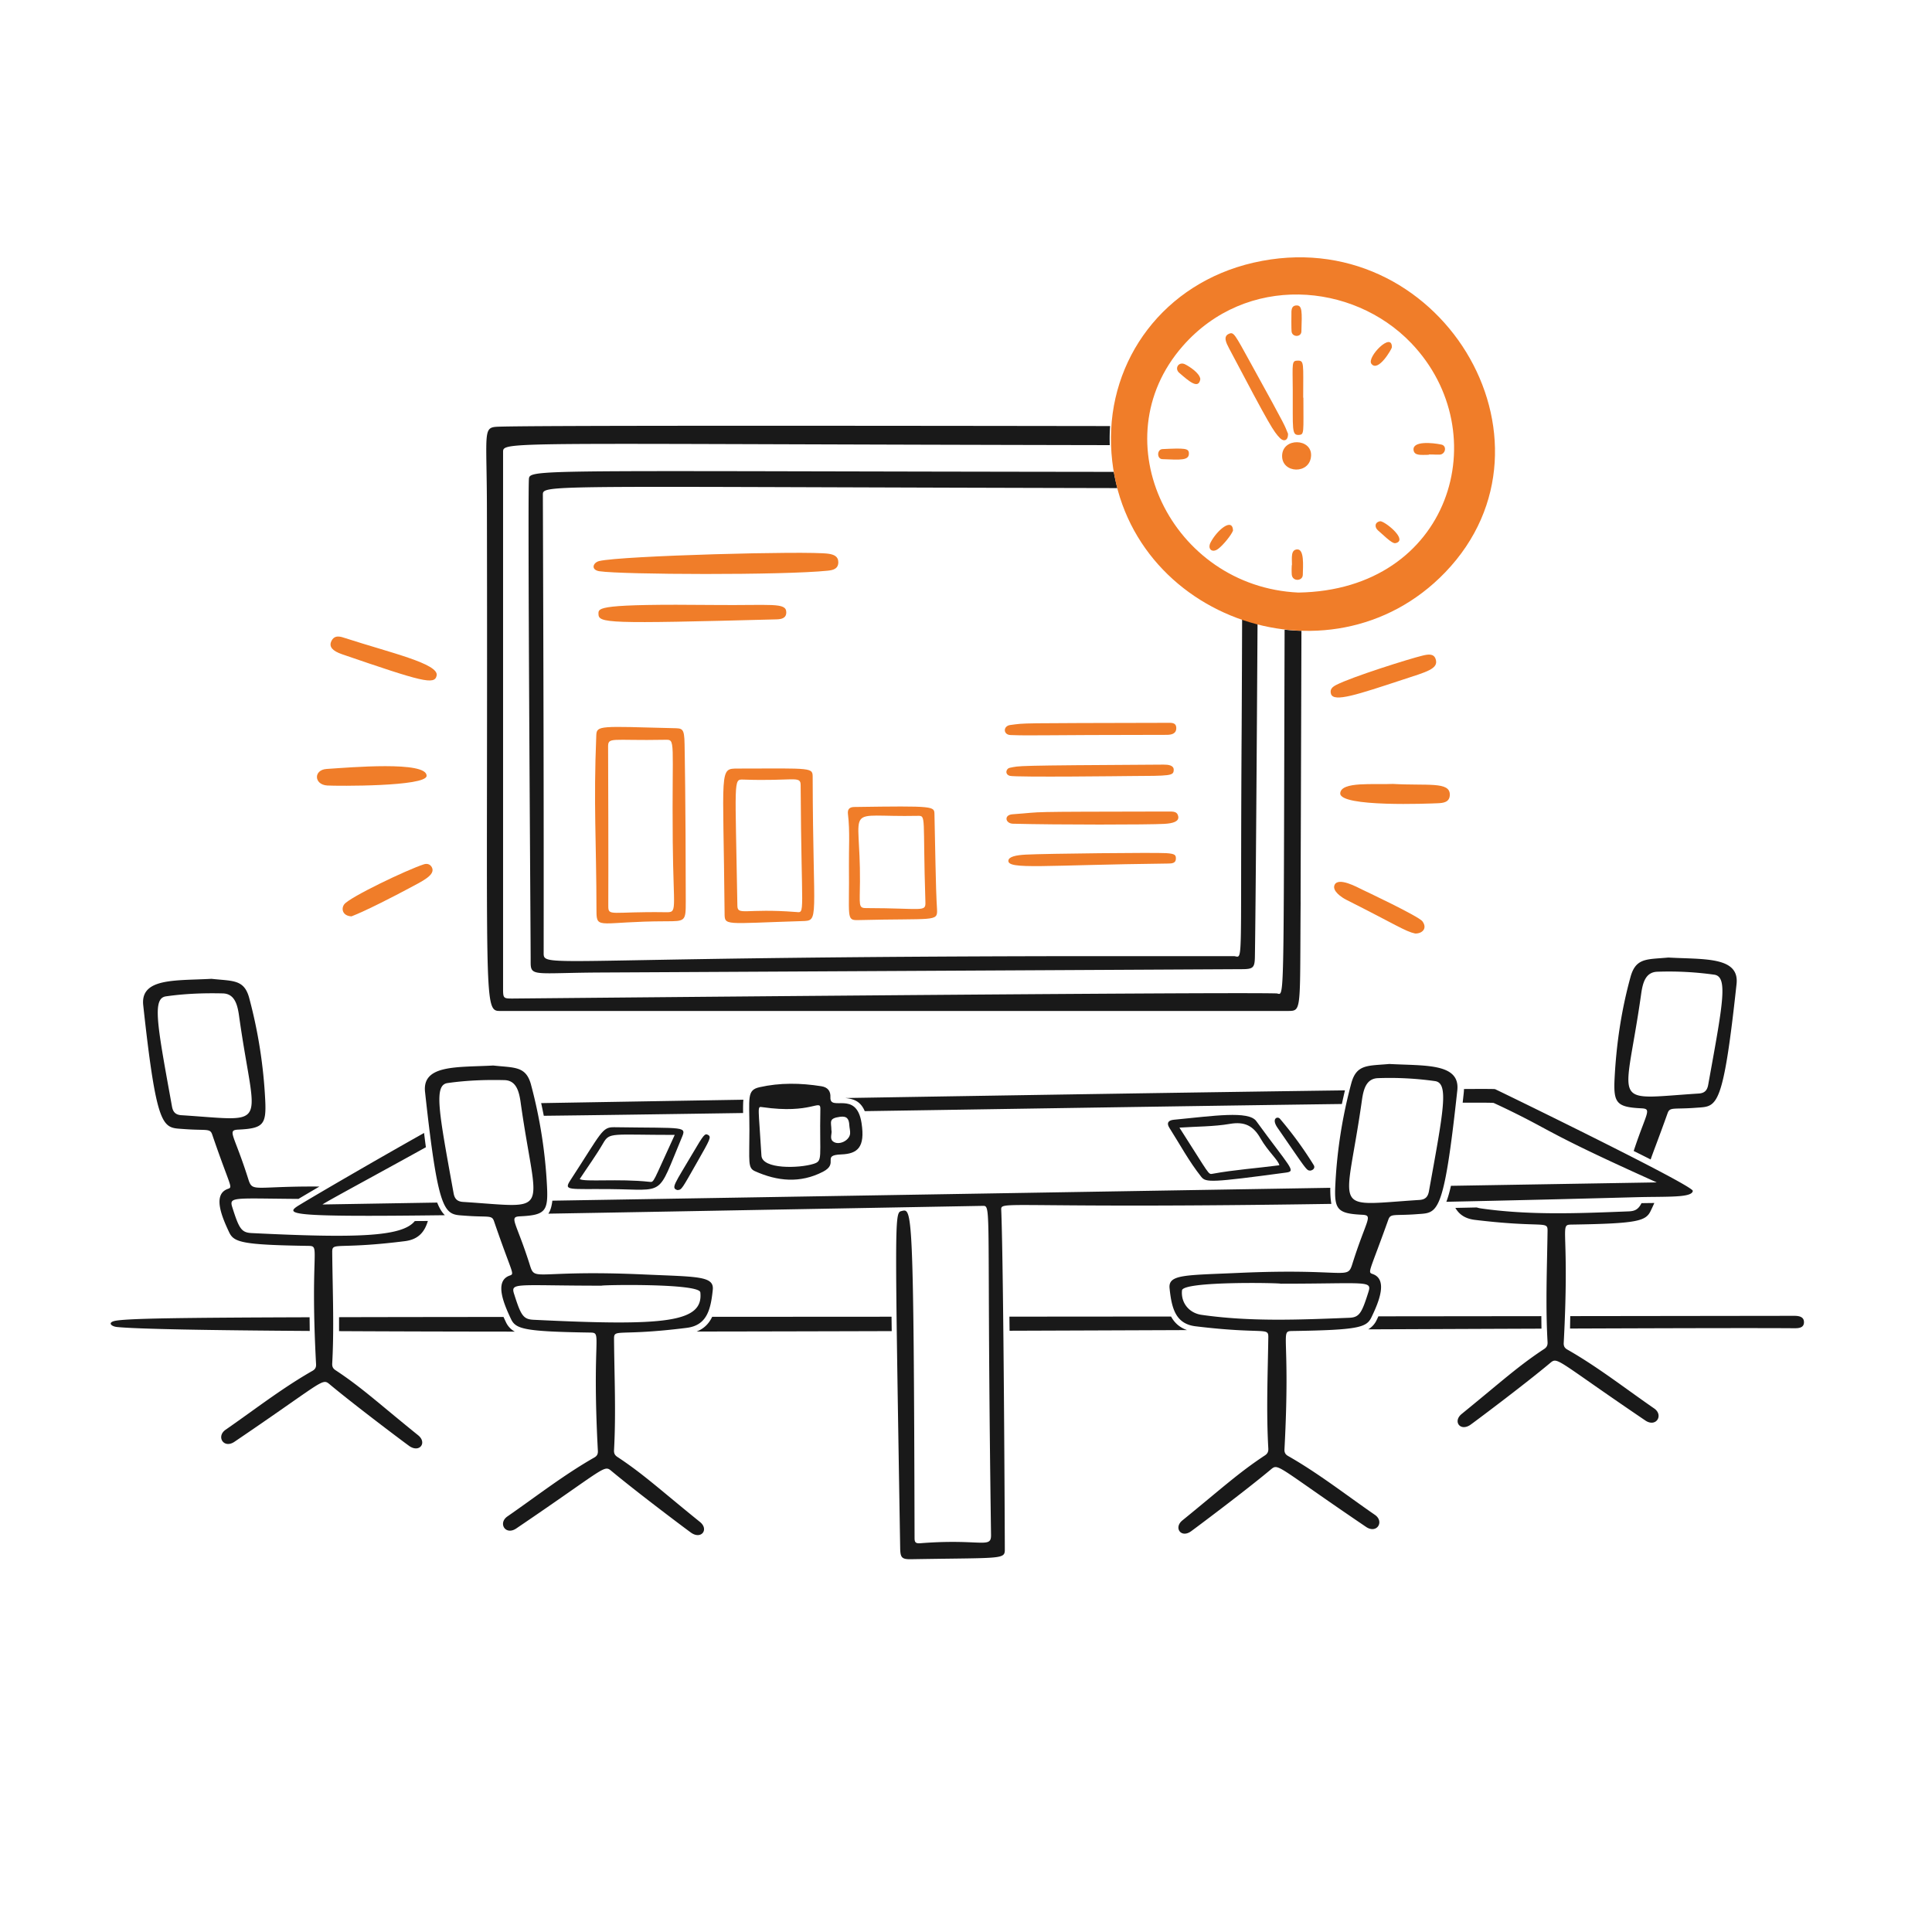 <?xml version="1.0" encoding="UTF-8"?> <svg xmlns="http://www.w3.org/2000/svg" fill="none" viewBox="-0.5 -0.5 400 400" height="400" width="400"><g id="last-minutes-of-meeting--work-last-minutes-of-meeting-job"><g id="floor"><path id="Subtract" fill="#191919" fill-rule="evenodd" d="M324.561 274.562c22.661 -0.084 39.449 -0.122 46.39 -0.064 0.98 0.008 2.001 -0.082 2.041 -1.183 0.042 -1.183 -0.98 -1.389 -2.041 -1.387l-46.348 0.06 -0.042 2.574Zm-5.943 -2.566 -33.735 0.036c-0.118 0.255 -0.235 0.505 -0.351 0.746a4.357 4.357 0 0 1 -1.756 1.949c12.874 -0.054 24.961 -0.104 35.868 -0.144 -0.01 -0.694 -0.02 -1.544 -0.026 -2.588Zm-76.664 0.076c0.796 1.45 1.883 2.298 3.306 2.809 -12.014 0.046 -24.343 0.094 -36.74 0.136l-0.034 -2.919 33.468 -0.026Zm-172.258 3.026c10.845 0.058 23.126 0.088 36.385 0.1a4.261 4.261 0 0 1 -1.855 -2.005c-0.16 -0.333 -0.319 -0.678 -0.479 -1.033 -13.442 0.012 -24.67 0.026 -34.049 0.05l0 2.889Zm-6.099 -2.873 0.03 2.835c-20.951 -0.138 -35.551 -0.393 -39.864 -0.814 -1.341 -0.132 -2.157 -1.045 -0.096 -1.339 2.945 -0.421 12.07 -0.597 39.93 -0.682Zm120.522 2.867c-13.69 0.04 -27.264 0.07 -40.387 0.09 1.406 -0.561 2.462 -1.482 3.218 -3.05l6.578 -0.002 30.553 -0.018 0.038 2.981Z" clip-rule="evenodd" stroke-width="1"></path></g><g id="chair4"><path id="Subtract_2" fill="#191919" fill-rule="evenodd" d="M347.936 197.878a150.85 150.85 0 0 1 -3.018 -0.128l0.002 0c-0.571 0.054 -1.107 0.092 -1.612 0.13 -3.376 0.245 -5.259 0.381 -6.222 3.87 -1.899 6.879 -2.949 13.955 -3.306 21.095 -0.253 5.059 0.449 5.869 5.548 6.121 1.61 0.078 1.458 0.475 0.309 3.511 -0.479 1.263 -1.129 2.981 -1.899 5.323 1.225 0.606 2.402 1.193 3.513 1.756 0.465 -1.398 1.554 -4.112 3.503 -9.57 0.333 -0.936 0.772 -0.946 2.611 -0.988 0.816 -0.018 1.907 -0.042 3.386 -0.156l0.447 -0.032c3.85 -0.263 5.109 -0.349 7.836 -25.592 0.533 -4.926 -4.888 -5.119 -11.098 -5.341Zm-5.927 50.689c-0.906 0.01 -1.788 0.022 -2.653 0.036 -0.664 1.303 -1.365 1.648 -2.677 1.7l-0.782 0.03c-9.941 0.389 -19.878 0.78 -29.779 -0.642a5.267 5.267 0 0 1 -0.87 -0.201c-1.414 0.032 -2.889 0.064 -4.431 0.094 0.78 1.341 2.011 2.23 4.034 2.476 6.139 0.742 9.789 0.86 11.952 0.93 2.857 0.092 3.122 0.1 3.104 1.355 -0.024 1.682 -0.06 3.366 -0.094 5.051 -0.124 5.987 -0.249 11.976 0.094 17.961 0.034 0.612 -0.128 1.055 -0.694 1.428 -3.95 2.599 -6.927 5.067 -11.375 8.756 -1.66 1.377 -3.523 2.921 -5.72 4.708 -1.845 1.498 -0.341 3.649 1.754 2.284 0.445 -0.289 11.02 -8.197 16.443 -12.73 0.307 -0.257 0.531 -0.459 0.792 -0.547 1.233 -0.415 3.314 1.684 19.038 12.339 2.238 1.516 3.838 -1.107 1.835 -2.49 -1.756 -1.213 -3.487 -2.456 -5.215 -3.695 -4.164 -2.987 -8.311 -5.963 -12.778 -8.505 -0.571 -0.325 -0.768 -0.734 -0.734 -1.387 0.593 -11.148 0.419 -17.211 0.323 -20.515 -0.112 -3.826 -0.114 -3.946 1.309 -3.966 13.668 -0.207 15.35 -0.73 16.361 -2.815 0.247 -0.513 0.513 -1.073 0.764 -1.656Zm11.152 -24.459c-0.215 1.181 -0.776 1.72 -1.959 1.796 -8.447 0.539 -12.381 1.233 -13.845 -0.353 -1.782 -1.929 0.09 -7.232 1.931 -20.293 0.333 -2.366 0.938 -4.493 3.346 -4.571a67.351 67.351 0 0 1 11.792 0.612c2.799 0.401 1.849 5.64 -0.964 21.143l-0.301 1.666Z" clip-rule="evenodd" stroke-width="1"></path></g><g id="chair3"><path id="Subtract_3" fill="#191919" fill-rule="evenodd" d="M54.41 227.25a100.608 100.608 0 0 0 -3.306 -21.095l0.002 -0.002c-0.906 -3.382 -2.737 -3.541 -6.105 -3.834 -0.535 -0.048 -1.111 -0.098 -1.73 -0.164 -1.017 0.056 -2.031 0.092 -3.024 0.128 -6.232 0.221 -11.631 0.413 -11.092 5.341 2.749 25.247 3.99 25.331 7.836 25.592l0.447 0.032c1.488 0.114 2.584 0.14 3.401 0.158 1.851 0.044 2.278 0.054 2.595 0.986 3.09 9.037 4.044 10.554 3.671 11.024 -0.084 0.108 -0.235 0.162 -0.447 0.237 -3.222 1.145 -1.179 5.873 0.285 8.976 0.982 2.079 2.651 2.607 16.361 2.815 1.422 0.02 1.418 0.14 1.309 3.962 -0.096 3.302 -0.271 9.367 0.323 20.519 0.036 0.652 -0.162 1.061 -0.734 1.387 -4.523 2.576 -8.738 5.6 -12.956 8.626 -1.672 1.199 -3.346 2.4 -5.037 3.573 -2.001 1.387 -0.403 4.006 1.835 2.49 15.725 -10.655 17.803 -12.752 19.036 -12.337 0.263 0.088 0.487 0.287 0.794 0.545 5.412 4.505 15.998 12.439 16.443 12.73 2.095 1.367 3.629 -0.772 1.754 -2.284 -2.462 -1.987 -4.503 -3.677 -6.304 -5.167 -4.142 -3.433 -7.01 -5.807 -10.791 -8.297 -0.569 -0.373 -0.73 -0.776 -0.694 -1.428 0.305 -5.552 0.201 -11.104 0.098 -16.656 -0.04 -2.119 -0.08 -4.237 -0.098 -6.356 -0.01 -1.233 0.247 -1.241 2.967 -1.321 2.143 -0.064 5.815 -0.174 12.09 -0.964 2.789 -0.351 4.07 -1.907 4.744 -4.176l-2.703 0.016c-2.635 3.284 -12.078 3.551 -33.787 2.488 -2.123 -0.104 -2.607 -0.94 -3.998 -5.345h-0.002c-0.597 -1.891 -0.004 -1.883 8.431 -1.784 1.496 0.018 3.242 0.04 5.269 0.054 0.75 -0.447 2.292 -1.355 4.339 -2.556 -4.449 -0.036 -7.469 0.088 -9.548 0.172 -4.293 0.176 -4.581 0.188 -5.181 -1.722 -0.978 -3.106 -1.801 -5.265 -2.374 -6.769 -1.147 -3 -1.297 -3.392 0.333 -3.471 5.139 -0.251 5.801 -1.021 5.548 -6.121Zm-8.774 -22.075c2.366 0.058 3.008 2.165 3.346 4.571 1.827 13.067 3.687 18.368 1.903 20.295 -1.466 1.584 -5.392 0.89 -13.817 0.351 -1.185 -0.076 -1.746 -0.614 -1.959 -1.796l-0.301 -1.666c-2.813 -15.503 -3.763 -20.742 -0.964 -21.143 3.918 -0.563 7.834 -0.708 11.792 -0.612Z" clip-rule="evenodd" stroke-width="1"></path></g><g id="table"><path id="Subtract_4" fill="#191919" fill-rule="evenodd" d="m178.533 229.551 16.331 -0.251c29.741 -0.463 60.437 -0.94 82.457 -1.229 0.231 -1.077 0.451 -2.035 0.638 -2.825 -27.174 0.361 -67.754 1.003 -103.447 1.588 1.65 0.174 3.138 0.606 4.022 2.717Zm-25.125 -2.368c-0.07 0.782 -0.072 1.696 -0.058 2.755 -16.828 0.253 -31.397 0.461 -41.263 0.573a148.691 148.691 0 0 0 -0.543 -2.623c9.885 -0.17 24.702 -0.419 41.863 -0.704Zm185.022 20.181a6144.201 6144.201 0 0 1 -39.477 0.954c0.341 -0.898 0.652 -1.987 0.948 -3.308l42.611 -0.706c-15.088 -6.773 -19.663 -9.233 -23.756 -11.431a165.222 165.222 0 0 0 -9.987 -5.011c-0.134 -0.062 -2.428 -0.078 -6.438 -0.058l0.221 -2.021c0.03 -0.283 0.046 -0.555 0.046 -0.814 4.162 -0.028 6.478 -0.018 6.456 0.038 0.243 0.082 41.033 19.91 40.923 21.053 -0.11 1.161 -3.421 1.197 -7.854 1.245 -1.165 0.012 -2.41 0.026 -3.693 0.06Zm-224.569 0.724 161.058 -2.665c-0.01 1.263 0.058 2.394 0.225 3.328 -32.108 0.493 -49.157 0.347 -58.198 0.269 -8.269 -0.07 -9.839 -0.084 -10.107 0.501 -0.064 0.136 -0.054 0.307 -0.044 0.517a0.918 0.918 0 0 1 0.004 0.076l0.004 0.066c0.497 12.688 0.734 67.08 0.734 70.18 0 1.702 -0.539 1.708 -11.501 1.845 -2.195 0.028 -4.808 0.062 -7.92 0.114 -1.959 0.034 -2.212 -0.367 -2.244 -2.366l-0.11 -6.661c-0.964 -58.978 -1.021 -62.499 0.172 -62.994a1.716 1.716 0 0 1 0.243 -0.07l0.022 -0.006 0.06 -0.014c2.067 -0.497 2.43 -0.585 2.592 67.541v0.004c0.002 0.814 0.004 1.353 1.143 1.261 5.287 -0.419 8.734 -0.269 10.949 -0.174 3.052 0.132 3.765 0.164 3.741 -1.54 -0.365 -25.783 -0.425 -41.815 -0.461 -51.782 -0.062 -16.373 -0.062 -16.377 -1.253 -16.357 -16.144 0.289 -30.514 0.551 -43.295 0.782 -18.777 0.343 -34.128 0.622 -46.649 0.832 0.427 -0.585 0.694 -1.514 0.836 -2.685Zm-23.846 0.393c0.465 1.183 0.984 2.021 1.59 2.615 -32.656 0.407 -33.307 -0.17 -30.136 -2.101 4.048 -2.462 16.461 -9.664 25.831 -14.927 0.126 1.043 0.251 2.027 0.375 2.955 -3.563 1.979 -7.505 4.136 -11.024 6.063l0 0.002c-5.682 3.11 -10.26 5.616 -10.368 5.785l23.735 -0.393Z" clip-rule="evenodd" stroke-width="1"></path></g><g id="chair2"><path id="vector" fill="#191919" d="M287.102 219.783c7.344 0.409 14.735 -0.243 14.117 5.468 -2.831 26.198 -4.08 25.301 -8.283 25.624 -4.814 0.371 -5.516 -0.207 -5.997 1.143 -3.94 11.034 -4.367 10.855 -3.224 11.262 3.222 1.147 1.195 5.923 -0.285 8.976 -1.011 2.085 -2.693 2.607 -16.361 2.815 -2.651 0.04 -0.351 0.419 -1.632 24.481 -0.034 0.652 0.164 1.061 0.734 1.387 6.32 3.599 12.006 8.066 17.993 12.199 2.003 1.383 0.403 4.006 -1.835 2.49 -19.056 -12.912 -18.073 -13.259 -19.83 -11.792 -5.381 4.495 -15.988 12.413 -16.443 12.73 -2.053 1.43 -3.599 -0.786 -1.754 -2.284 8.084 -6.574 11.671 -9.893 17.095 -13.464 0.567 -0.373 0.728 -0.816 0.694 -1.428 -0.439 -7.667 -0.112 -15.342 0 -23.012 0.032 -2.202 -0.812 -0.561 -15.056 -2.284 -4.12 -0.499 -4.954 -3.671 -5.387 -7.874 -0.297 -2.897 3.182 -2.683 14.322 -3.182 22.36 -1.001 22.45 1.554 23.501 -1.796 2.921 -9.295 4.447 -10.123 2.041 -10.24 -5.099 -0.251 -5.801 -1.061 -5.548 -6.121a99.558 99.558 0 0 1 3.306 -21.095c1.085 -4.004 3.427 -3.591 7.834 -3.998l-0.002 -0.002Zm6.284 28.153c1.183 -0.076 1.744 -0.614 1.959 -1.796 3.042 -16.796 4.162 -22.394 1.265 -22.809a67.351 67.351 0 0 0 -11.792 -0.612c-2.408 0.078 -3.012 2.204 -3.346 4.571 -3.356 23.798 -6.809 21.841 11.914 20.646Zm-28.724 17.341c0 -0.164 -20.247 -0.573 -20.441 1.387 -0.255 2.57 1.468 4.69 4.04 5.059 10.161 1.46 20.359 1.011 30.561 0.612 2.121 -0.084 2.607 -0.94 3.998 -5.345 0.774 -2.448 -0.409 -1.714 -18.156 -1.714h-0.002Z" stroke-width="1"></path></g><g id="chair1"><path id="vector_2" fill="#191919" d="M109.45 224.108a100.608 100.608 0 0 1 3.306 21.095c0.253 5.099 -0.409 5.869 -5.548 6.121 -2.448 0.12 -0.882 0.946 2.041 10.24 1.051 3.348 1.141 0.794 23.501 1.796 11.138 0.499 14.619 0.287 14.322 3.182 -0.431 4.203 -1.263 7.356 -5.387 7.874 -14.234 1.794 -15.074 0.082 -15.056 2.284 0.062 7.671 0.423 15.344 0 23.012 -0.036 0.652 0.126 1.055 0.694 1.428 5.424 3.573 8.968 6.907 17.095 13.464 1.875 1.512 0.341 3.651 -1.754 2.284 -0.445 -0.291 -11.03 -8.225 -16.443 -12.73 -1.76 -1.464 -0.774 -1.119 -19.83 11.792 -2.238 1.516 -3.836 -1.103 -1.835 -2.49 5.955 -4.126 11.675 -8.6 17.993 -12.199 0.573 -0.325 0.77 -0.734 0.734 -1.387 -1.283 -24.062 1.019 -24.441 -1.632 -24.481 -13.71 -0.207 -15.379 -0.736 -16.361 -2.815 -1.464 -3.102 -3.507 -7.83 -0.285 -8.976 1.143 -0.407 0.567 -0.174 -3.224 -11.262 -0.459 -1.343 -1.143 -0.77 -5.997 -1.143 -4.203 -0.321 -5.43 0.577 -8.283 -25.624 -0.622 -5.712 6.733 -5.059 14.117 -5.468 4.447 0.489 6.785 0.078 7.834 3.998l-0.002 0.002Zm-2.163 3.591c-0.339 -2.406 -0.98 -4.513 -3.346 -4.571 -3.958 -0.096 -7.874 0.05 -11.792 0.612 -2.897 0.415 -1.778 6.013 1.265 22.809 0.213 1.181 0.774 1.72 1.959 1.796 18.723 1.197 15.264 3.158 11.914 -20.646Zm-1.347 39.7c1.391 4.405 1.875 5.241 3.998 5.345 27.328 1.339 35.218 0.571 34.559 -5.672 -0.201 -1.917 -20.443 -1.55 -20.443 -1.387 -17.668 0 -18.889 -0.734 -18.117 1.714h0.002Z" stroke-width="1"></path></g><g id="board"><path id="Subtract_5" fill="#191919" fill-rule="evenodd" d="M265.463 129.867c-0.207 69.336 -0.044 75.184 -1.073 75.401 -0.172 0.038 -0.379 -0.086 -0.626 -0.092 -11.794 -0.327 -158.108 1.061 -158.026 1.061 -1.999 0 -2.081 0 -2.081 -2.081V93.093c0 -0.164 0 -0.311 0.042 -0.445 0.565 -1.788 8.682 -1.193 125.567 -0.988a38.218 38.218 0 0 1 0.066 -3.948c-47.942 -0.064 -123.133 -0.154 -127.145 0.158 -2.101 0.164 -2.087 1.039 -1.963 8.634 0.036 2.145 0.08 4.824 0.086 8.176 0.198 93.242 -0.702 103.024 1.841 104.019 0.311 0.122 0.674 0.112 1.097 0.108H266.333c2.338 -0.034 2.338 -0.194 2.404 -14.719 0.01 -2.21 0.022 -4.754 0.044 -7.681 -0.012 -0.026 0.018 -9.047 0.06 -21.556 0.034 -10.25 0.074 -22.843 0.108 -34.745a41.498 41.498 0 0 1 -3.485 -0.239Z" clip-rule="evenodd" stroke-width="1"></path><path id="Subtract_6" fill="#191919" fill-rule="evenodd" d="M230.101 97.196c-113.029 -0.124 -120.462 -0.612 -121.045 1.155a1.666 1.666 0 0 0 -0.056 0.413c-0.207 4.078 0.11 56.179 0.277 83.511 0.06 9.875 0.1 16.517 0.09 16.495 0 2.346 0.559 2.334 7.258 2.187 1.803 -0.04 4.054 -0.09 6.859 -0.106l133.136 -0.694c2.326 -0.01 2.655 -0.285 2.693 -2.57 0.162 -9.903 0.395 -43.696 0.547 -69.019a42.302 42.302 0 0 1 -3.192 -0.956 10617.29 10617.29 0 0 1 -0.09 21.582l0.002 0.002c-0.293 43.152 0.198 48.032 -0.786 48.349 -0.186 0.06 -0.421 -0.04 -0.724 -0.08h-36.6c-44.939 0.078 -70.9 0.549 -85.899 0.818 -20.515 0.373 -20.515 0.373 -20.513 -1.512 0.038 -32.959 -0.05 -59.662 -0.144 -88.811l-0.02 -6.013c-0.006 -1.76 -0.004 -1.76 59.551 -1.56 15.445 0.052 34.899 0.118 59.397 0.168a40.1 40.1 0 0 1 -0.742 -3.36Z" clip-rule="evenodd" stroke-width="1"></path><path id="vector_3" fill="#f07d29" d="M141.479 186.161c0.004 4.08 -0.082 4.074 -4.122 4.08 -13.424 0.02 -14.358 1.796 -14.362 -1.959 -0.02 -15.014 -0.632 -21.991 -0.04 -36.558 0.084 -2.081 0.816 -1.851 15.872 -1.468 1.937 0.05 2.362 -0.106 2.408 3.358 0.028 2.077 0.223 11.006 0.245 32.548h-0.002Zm-16.036 0.898c-0.014 2.244 0.531 1.135 11.832 1.305 2.57 0.04 1.642 -0.04 1.51 -14.647 -0.192 -21.177 0.694 -21.099 -1.592 -21.053 -11.302 0.223 -11.83 -0.694 -11.792 1.592 0.02 1.225 0.082 26.358 0.04 32.804h0.002Z" stroke-width="1"></path><path id="vector_4" fill="#f07d29" d="M152.332 158.622c15.587 -0.04 15.417 -0.247 15.423 1.875 0.082 29.867 1.468 29.592 -2.202 29.706 -16.237 0.493 -16.012 1.059 -16.036 -1.716 -0.263 -30.152 -1.225 -29.857 2.815 -29.865Zm1.019 2.282c-2.041 -0.072 -1.618 -0.04 -1.183 26.115 0.036 2.121 1.676 0.479 12.16 1.303 1.959 0.154 1.081 0.9 0.938 -26.274 -0.01 -2.043 -1.389 -0.77 -11.914 -1.145v0.002Z" stroke-width="1"></path><path id="vector_5" fill="#f07d29" d="M123.65 117.779c-1.917 -0.285 -1.391 -1.807 -0.082 -2.123 4.6 -1.103 43.17 -2.135 47.453 -1.51 1.101 0.16 2.041 0.531 2.041 1.754 0 1.347 -1.019 1.636 -2.163 1.754 -9.341 0.97 -42.557 0.818 -47.25 0.12v0.006Z" stroke-width="1"></path><path id="vector_6" fill="#f07d29" d="M175.263 178.9c-0.042 -3.631 0.233 -7.266 -0.203 -10.853 -0.114 -0.938 0.245 -1.454 1.305 -1.468 16.776 -0.245 16.572 -0.164 16.606 1.55 0.357 18.035 0.377 16.564 0.531 19.667 0.13 2.613 -0.527 1.805 -16.403 2.202 -2.448 0.062 -1.716 -0.652 -1.835 -11.098Zm2.284 3.182c-0.032 4.774 -0.367 5.426 1.225 5.426 11.874 0.02 12.393 0.898 12.323 -1.265 -0.583 -17.869 0.245 -17.871 -1.632 -17.831 -15.627 0.333 -11.802 -2.897 -11.914 13.668l-0.002 0.002Z" stroke-width="1"></path><path id="vector_7" fill="#f07d29" d="M147.397 124.755c11.751 0.12 14.839 -0.571 14.893 1.468 0.034 1.265 -0.98 1.482 -1.999 1.51 -35.447 0.934 -36.886 0.816 -36.886 -1.183 0 -1.225 -0.164 -2.043 23.992 -1.796Z" stroke-width="1"></path><path id="vector_8" fill="#f07d29" d="M209.252 170.046c-1.632 -0.04 -1.957 -1.827 -0.122 -1.959 7.469 -0.535 0.531 -0.511 32.151 -0.571 1.183 0 1.967 -0.04 2.163 1.019 0.194 1.053 -1.103 1.438 -2.861 1.538 -3.27 0.19 -22.071 0.209 -31.331 -0.03v0.002Z" stroke-width="1"></path><path id="vector_9" fill="#f07d29" d="M208.721 151.684c-1.55 -0.054 -1.592 -1.885 -0.04 -2.081 3.384 -0.427 0.489 -0.367 32.437 -0.449 0.856 -0.002 1.897 -0.122 1.917 1.061 0.02 1.225 -1.019 1.426 -1.999 1.428 -27.501 0.02 -27.539 0.205 -32.315 0.04Z" stroke-width="1"></path><path id="vector_10" fill="#f07d29" d="M240.96 176.135c1.889 0.12 1.995 0.423 1.995 1.133 0 0.98 -0.858 1.011 -1.632 1.019 -25.618 0.293 -33.225 1.317 -33.049 -0.612 0.074 -0.808 1.586 -1.131 3.609 -1.237 4.195 -0.219 26.731 -0.451 29.079 -0.303h-0.002Z" stroke-width="1"></path><path id="vector_11" fill="#f07d29" d="M208.599 160.131c-1.101 -0.285 -0.856 -1.508 0 -1.674 2.123 -0.407 0 -0.469 31.784 -0.652 0.98 -0.006 2.159 0.122 2.123 1.101 -0.046 1.223 -0.531 1.225 -9.181 1.265 -0.04 0 -23.461 0.287 -24.726 -0.04Z" stroke-width="1"></path></g><g id="details"><path id="vector_12" fill="#f07d29" d="M67.261 162.13c-2.775 -0.168 -2.897 -3.25 -0.122 -3.427 4.694 -0.301 20.784 -1.714 20.686 1.428 -0.07 2.244 -18.605 2.119 -20.564 1.999Z" stroke-width="1"></path><path id="vector_13" fill="#f07d29" d="M287.877 161.804c7.14 0.409 11.792 -0.531 11.792 2.202 0 1.632 -1.389 1.748 -2.49 1.796 -1.632 0.072 -20.415 0.86 -20.197 -2.081 0.186 -2.488 7.058 -1.714 10.895 -1.917Z" stroke-width="1"></path><path id="vector_14" fill="#f07d29" d="M70.322 134.956c-2.001 -0.688 -2.729 -1.548 -2.244 -2.653 0.66 -1.504 2.001 -0.982 3.018 -0.65 9.193 2.983 19.304 5.265 18.809 7.711 -0.405 2.001 -2.915 1.317 -19.585 -4.409h0.002Z" stroke-width="1"></path><path id="vector_15" fill="#f07d29" d="M275.065 143.157c-0.279 -0.94 0.283 -1.432 1.061 -1.835 3.256 -1.69 15.224 -5.446 17.871 -6.079 1.145 -0.275 2.328 -0.491 2.733 0.694 0.698 2.039 -1.837 2.649 -6.815 4.283 -9.305 3.056 -14.308 4.768 -14.853 2.939l0.002 -0.002Z" stroke-width="1"></path><path id="vector_16" fill="#f07d29" d="M292.487 192.773c-2.081 -0.449 -3.986 -1.819 -14.24 -6.977 -0.978 -0.493 -2.971 -1.835 -2.448 -3.06 0.746 -1.75 4.74 0.473 5.712 0.938 0.247 0.118 11.703 5.512 12.485 6.57 1.093 1.476 -0.04 2.57 -1.51 2.53h0.002Z" stroke-width="1"></path><path id="vector_17" fill="#f07d29" d="M72.279 189.222c-1.835 -0.082 -2.206 -1.552 -1.51 -2.49 1.097 -1.472 13.007 -7.166 16.485 -8.283 0.65 -0.209 1.277 -0.048 1.632 0.571 0.928 1.614 -1.999 2.939 -4.732 4.407 -2.815 1.51 -8.896 4.652 -11.874 5.793Z" stroke-width="1"></path></g><g id="paper2"><path id="vector_18" fill="#191919" d="M125.934 245.692c-8.608 -0.086 -9.797 0.405 -8.365 -1.796 6.548 -10.053 6.57 -11.054 9.099 -11.016 15.014 0.223 15.006 -0.289 13.913 2.326 -5.097 12.183 -3.182 10.601 -14.647 10.486Zm-6.406 -2.081c0.98 0.652 8.042 -0.122 14.404 0.571 1.061 0.116 0.612 0.327 5.263 -9.712 -13.139 0 -13.462 -0.61 -14.811 1.714 -1.466 2.53 -3.224 4.938 -4.856 7.425v0.002Z" stroke-width="1"></path><path id="vector_19" fill="#191919" d="M139.766 245.896c-1.428 -0.409 -0.595 -1.255 3.182 -7.671 2.254 -3.828 2.488 -4.12 3.142 -3.755 0.734 0.409 0.429 0.926 -2.202 5.548 -3.29 5.78 -3.224 5.793 -4.122 5.875v0.002Z" stroke-width="1"></path></g><g id="paper1"><path id="vector_20" fill="#191919" d="M259.601 231.616c6.988 9.61 8.323 10.364 6.202 10.649 -15.463 2.081 -16.646 2.081 -17.586 0.898 -2.528 -3.184 -4.437 -6.739 -6.609 -10.161 -0.65 -1.021 -0.205 -1.564 0.938 -1.674 8.233 -0.788 15.457 -1.913 17.055 0.285v0.002Zm4.774 9.139c-0.164 -1.019 -2.362 -2.859 -3.916 -5.59 -1.464 -2.574 -3.264 -3.505 -6.324 -2.979 -3.346 0.575 -6.815 0.531 -10.446 0.776 6.366 9.915 5.919 9.728 6.895 9.548 4.503 -0.826 9.139 -1.143 13.791 -1.754v-0.002Z" stroke-width="1"></path><path id="vector_21" fill="#191919" d="M270.821 241.858c-0.856 -0.04 -0.549 0.217 -6.815 -8.854 -1.351 -1.955 0.002 -2.45 0.489 -1.877a77.855 77.855 0 0 1 7.018 9.63c0.285 0.531 -0.082 0.98 -0.694 1.101h0.002Z" stroke-width="1"></path></g><g id="clock"><path id="vector_22" fill="#f07d29" d="M229.531 91.664c-0.614 -17.75 10.976 -33.532 29.5 -37.783 38.356 -8.8 65.853 36.884 39.7 64.099 -24.034 25.011 -67.98 8.979 -69.201 -26.316Zm38.761 30.52c31.581 -0.489 41.209 -33.049 23.379 -51.655 -12.12 -12.648 -34.152 -14.364 -47.289 0.612 -17.179 19.583 -2.284 49.817 23.91 51.042Z" stroke-width="1"></path><path id="vector_23" fill="#f07d29" d="M266.171 89.298c0.04 1.51 -0.934 1.668 -1.674 0.898 -1.339 -1.395 -1.925 -2.254 -10.528 -18.565 -0.622 -1.177 -1.263 -2.486 -0.04 -3.018 1.021 -0.447 1.189 0.04 4.61 6.244 7.89 14.31 6.733 12.361 7.631 14.444Z" stroke-width="1"></path><path id="vector_24" fill="#f07d29" d="M269.353 81.831c0 7.222 0.203 7.629 -0.898 7.711 -1.592 0.12 -1.255 -1.183 -1.305 -9.384 -0.034 -5.506 -0.245 -5.979 1.019 -5.997 1.389 -0.02 1.143 0.571 1.143 7.671h0.04Z" stroke-width="1"></path><path id="vector_25" fill="#f07d29" d="M270.945 93.827c-0.172 3.958 -6.099 3.753 -5.997 0 0.102 -3.794 6.153 -3.591 5.997 0Z" stroke-width="1"></path><path id="vector_26" fill="#f07d29" d="M295.262 93.665c-1.468 0 -2.941 0.245 -3.1 -0.978 -0.249 -1.919 3.834 -1.546 5.754 -1.145 1.183 0.247 0.898 1.959 -0.285 2.081 -1.143 0.04 -2.366 -0.12 -2.366 0.04l-0.002 0.002Z" stroke-width="1"></path><path id="vector_27" fill="#f07d29" d="M254.787 109.332c-0.285 0.856 -1.993 2.989 -3.06 3.794 -1.257 0.95 -2.286 0.04 -1.592 -1.305 1.305 -2.53 4.529 -5.263 4.652 -2.49Z" stroke-width="1"></path><path id="vector_28" fill="#f07d29" d="M266.987 116.432c0 -1.428 -0.285 -3.142 1.101 -3.182 1.468 -0.042 1.191 3.346 1.143 5.263 -0.034 1.347 -2.143 1.43 -2.284 -0.04 -0.048 -0.489 -0.04 -2.041 0.04 -2.041Z" stroke-width="1"></path><path id="vector_29" fill="#f07d29" d="M245.646 93.296c0.094 1.594 -1.714 1.414 -5.508 1.265 -1.143 -0.046 -1.141 -2.023 0.04 -2.081 4.614 -0.221 5.41 -0.162 5.468 0.816Z" stroke-width="1"></path><path id="vector_30" fill="#f07d29" d="M266.881 63.968c0.048 -0.738 0.273 -1.219 1.083 -1.231 0.577 -0.008 0.852 0.329 0.97 1.129 0.124 0.842 0.074 2.206 0.008 4.255 -0.04 1.265 -1.999 1.225 -2.041 -0.082 -0.04 -0.164 -0.056 -3.551 -0.022 -4.074l0.002 0Z" stroke-width="1"></path><path id="vector_31" fill="#f07d29" d="M287.673 71.427c-0.006 0.285 -2.845 5.255 -4.243 3.388 -1.011 -1.353 4.325 -6.817 4.243 -3.388Z" stroke-width="1"></path><path id="vector_32" fill="#f07d29" d="M248.014 77.997c-0.367 2.202 -2.35 0.431 -4.365 -1.305 -1.053 -0.908 -0.112 -2.428 1.225 -1.756 0.864 0.437 3.018 1.796 3.142 3.062l-0.002 -0.002Z" stroke-width="1"></path><path id="vector_33" fill="#f07d29" d="M285.265 107.415c0.938 0 5.345 3.509 3.549 4.407 -0.734 0.367 -1.065 0.174 -4.04 -2.53 -0.704 -0.64 -0.694 -1.676 0.489 -1.877h0.002Z" stroke-width="1"></path></g><g id="cup"><path id="vector_34" fill="#191919" d="M154.658 233.451c0 -6.691 -0.575 -8.253 2.081 -8.854 4.239 -0.958 8.527 -0.886 12.812 -0.203 1.305 0.207 1.943 0.978 1.877 2.284 -0.158 3.1 5.381 -1.59 6.446 5.345 0.772 5.019 -0.816 6.36 -4.203 6.488 -4.203 0.158 -0.371 1.829 -3.794 3.591 -4.738 2.438 -9.442 1.957 -14.077 -0.122 -1.516 -0.68 -1.143 -1.917 -1.143 -8.527l0.002 -0.002Zm14.689 -4.365c0.042 -2.163 -1.758 1.129 -12.036 -0.367 -1.101 -0.16 -0.762 -0.245 -0.164 10.037 0.168 2.857 7.804 2.645 10.771 1.714 2.007 -0.63 1.229 -1.101 1.428 -11.383Zm2.284 4.365c0.203 0.694 -0.413 1.718 0.285 2.326 1.135 0.988 3.475 -0.082 3.591 -1.592 0.044 -0.571 -0.134 -1.141 -0.164 -1.714 -0.066 -1.263 -0.449 -1.953 -1.917 -1.754 -2.488 0.335 -1.796 1.101 -1.796 2.733Z" stroke-width="1"></path></g></g></svg> 